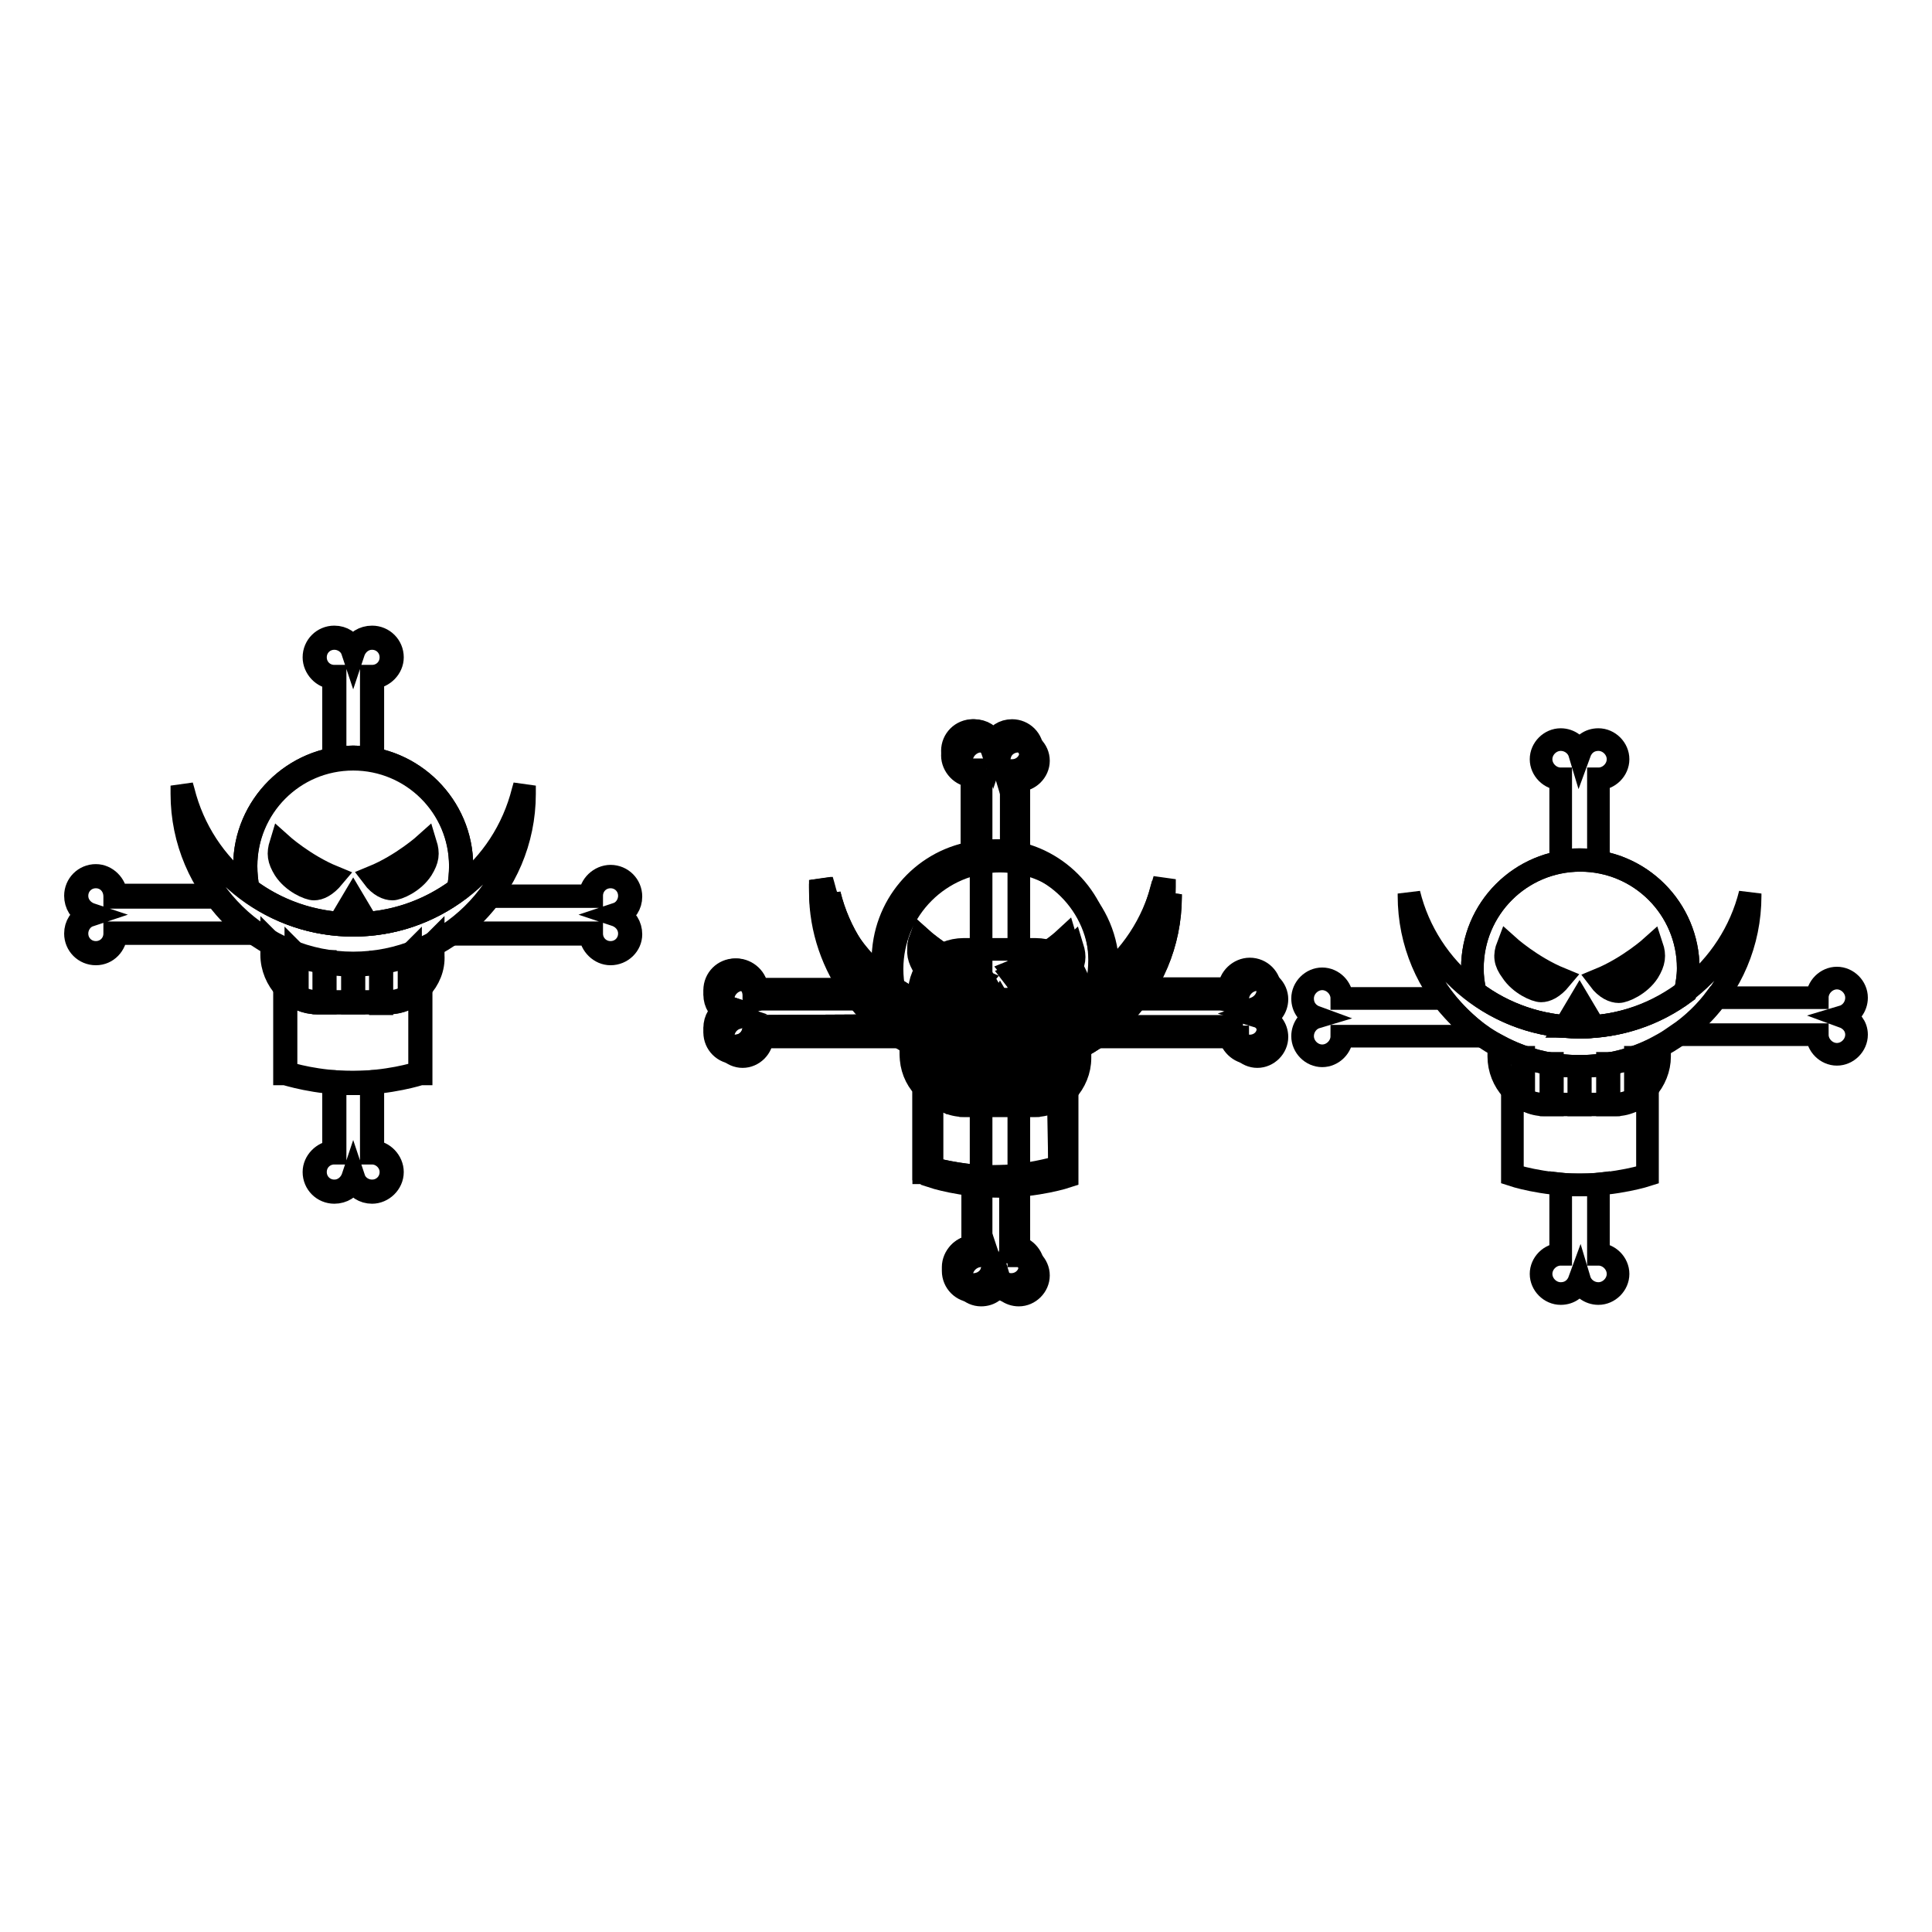 <?xml version="1.0" encoding="utf-8"?>
<!-- Svg Vector Icons : http://www.onlinewebfonts.com/icon -->
<!DOCTYPE svg PUBLIC "-//W3C//DTD SVG 1.1//EN" "http://www.w3.org/Graphics/SVG/1.1/DTD/svg11.dtd">
<svg version="1.1" xmlns="http://www.w3.org/2000/svg" xmlns:xlink="http://www.w3.org/1999/xlink" x="0px" y="0px" viewBox="0 0 256 256" enable-background="new 0 0 256 256" xml:space="preserve">
<g><g><path stroke-width="3" fill-opacity="0" stroke="#000000"  d="M122.5,127.7c1.1,1.7,3.2,2.6,3.9,2.6s1.6-0.4,2.6-1.6c-3.9-1.6-7-4.4-7-4.4C121.5,125.6,121.7,126.4,122.5,127.7z"/><path stroke-width="3" fill-opacity="0" stroke="#000000"  d="M131.5,168.3l-0.1,0.3c-0.3,1-1.3,1.7-2.4,1.7c-1.4,0-2.5-1.1-2.5-2.5s1.1-2.5,2.5-2.5h0.1V156c0.9,0.1,2.2,0.1,2.4,0.1c0,0,0,0,0,0v-0.2c0,0,0,0,0,0c-0.7,0-2.2-0.1-2.4-0.1c-3.4-0.3-6-1.1-6.5-1.2v-11c1.2,1.3,2.8,1.8,3.8,1.8l0,0c0.1,0,0.2,0,0.3,0h4.7v-5.3c-4.2,0-7.7-1.4-7.8-1.4c-8.5-3.1-14.5-11.2-14.7-20.6c2.1,7.2,7.4,12.9,14.2,15.5c2.7,1,4.7,1.5,8.3,1.5v-3.4c0,0-1.1,2-1.8,3.1c-4-0.3-8.5-1.8-12.1-4.6c-0.2-1-0.3-2.1-0.3-3.1c0-7,5.1-12.9,11.8-14c0.2,0,1.5-0.2,2.1-0.2c0.1,0,0.2,0,0.3,0v-0.2c-0.8,0-1.8,0.1-2.4,0.2v-10.9h-0.1c-1.4,0-2.5-1.1-2.5-2.5s1.1-2.5,2.5-2.5c1.1,0,2,0.7,2.4,1.7l0.1,0.3v-0.6c-0.4-1-1.4-1.6-2.5-1.6c-1.5,0-2.7,1.2-2.7,2.7c0,1.4,1.2,2.6,2.6,2.7V113c-6.7,1.2-11.8,7.1-11.8,14.2c0,1,0.1,2,0.3,2.9c-4.1-3.1-7.1-7.6-8.4-12.8l-0.2-0.7c0,0,0,1,0,1c0,5.1,1.7,9.7,4.5,13.5h-13.1c0-1.4-1.3-2.6-2.7-2.6c-1.5,0-2.7,1.2-2.7,2.7c0,1.1,0.6,2,1.6,2.5c-1,0.4-1.6,1.4-1.6,2.5c0,1.5,1.2,2.7,2.7,2.7c1.4,0,2.6-1.2,2.7-2.6h18.4c0.7,0.5,1.5,1,2.2,1.4v1.4c0,1.7,0.7,3.2,1.7,4.4v11.4l0.1,0c0,0,2.7,0.9,6.4,1.2v9.1c-1.4,0-2.6,1.3-2.6,2.7c0,1.5,1.2,2.7,2.7,2.7c1.1,0,2-0.6,2.5-1.6L131.5,168.3L131.5,168.3z M99.9,136L99.9,136c0,1.5-1.1,2.6-2.5,2.6c-1.4,0-2.5-1.1-2.5-2.5c0-1.1,0.7-2,1.7-2.4l0.3-0.1l-0.3-0.1c-1-0.3-1.7-1.3-1.7-2.4c0-1.4,1.1-2.5,2.5-2.5c1.4,0,2.5,1.1,2.5,2.5v0.1h13.4c1.4,1.8,3,3.4,4.8,4.7L99.9,136L99.9,136z M127.9,140c0.5,0.1,1,0.1,1.6,0.2c0,0,0,0,0.1,0c0.2,0,0.4,0,0.6,0c0,0,0.1,0,0.1,0c0.2,0,0.3,0,0.5,0c0,0,0.1,0,0.1,0c0.2,0,0.4,0,0.6,0v4.9h-3.6V140L127.9,140z M124.1,139.1C124.1,139.1,124.2,139.1,124.1,139.1c1.2,0.4,2.4,0.7,3.6,0.9v5.2h-0.9c-0.9,0-1.9-0.3-2.7-0.7V139.1L124.1,139.1z M121,139v-1.3c0.7,0.5,2.6,1.2,3,1.3v5.3C122.2,143.2,121,141.2,121,139z"/><path stroke-width="3" fill-opacity="0" stroke="#000000"  d="M122.5,127.7c1.1,1.7,3.2,2.6,3.9,2.6s1.6-0.4,2.6-1.6c-3.9-1.6-7-4.4-7-4.4C121.5,125.6,121.7,126.4,122.5,127.7z"/><path stroke-width="3" fill-opacity="0" stroke="#000000"  d="M136.7,130.3c0.7,0,2.8-0.9,3.9-2.6c0.8-1.3,1-2.1,0.6-3.4c0,0-3,2.8-7,4.4C135.1,129.8,136.1,130.3,136.7,130.3z"/><path stroke-width="3" fill-opacity="0" stroke="#000000"  d="M166.7,133.6c1-0.4,1.6-1.4,1.6-2.5c0-1.5-1.2-2.7-2.7-2.7c-1.4,0-2.7,1.2-2.7,2.6h-13.1c2.8-3.8,4.5-8.5,4.5-13.5c0,0,0-1,0-1l-0.2,0.7c-1.3,5.2-4.3,9.7-8.4,12.8c0.2-1,0.3-2,0.3-2.9c0-7.1-5.1-13-11.8-14.2v-10.7c1.4,0,2.6-1.3,2.6-2.7c0-1.5-1.2-2.7-2.7-2.7c-1.1,0-2,0.6-2.5,1.6c-0.4-1-1.4-1.6-2.5-1.6c-1.5,0-2.7,1.2-2.7,2.7c0,1.4,1.2,2.6,2.6,2.7V113c-6.7,1.2-11.8,7.1-11.8,14.2c0,1,0.1,2,0.3,2.9c-4.1-3.1-7.1-7.6-8.4-12.8l-0.2-0.7c0,0,0,1,0,1c0,5.1,1.7,9.7,4.5,13.5h-13.1c0-1.4-1.3-2.6-2.7-2.6c-1.5,0-2.7,1.2-2.7,2.7c0,1.1,0.6,2,1.6,2.5c-1,0.4-1.6,1.4-1.6,2.5c0,1.5,1.2,2.7,2.7,2.7c1.4,0,2.6-1.2,2.7-2.6h18.4c0.7,0.5,1.5,1,2.2,1.4v1.4c0,1.7,0.7,3.2,1.7,4.4v11.3l0.1,0c0,0,2.7,0.9,6.4,1.2v9.1c-1.4,0-2.6,1.3-2.6,2.7c0,1.5,1.2,2.7,2.7,2.7c1.1,0,2-0.6,2.5-1.6c0.4,1,1.4,1.6,2.5,1.6c1.5,0,2.7-1.2,2.7-2.7c0-1.4-1.2-2.6-2.6-2.7v-9.1c3.7-0.3,6.4-1.2,6.4-1.2l0.1,0v-11.3c1.1-1.2,1.7-2.7,1.7-4.4v-1.4c0.8-0.4,1.5-0.9,2.2-1.4h18.3c0,1.4,1.3,2.6,2.7,2.6c1.5,0,2.7-1.2,2.7-2.7C168.3,135,167.7,134.1,166.7,133.6z M126.6,99.6c0-1.4,1.1-2.5,2.5-2.5c1.1,0,2,0.7,2.4,1.7l0.1,0.3l0.1-0.3c0.3-1,1.3-1.7,2.4-1.7c1.4,0,2.5,1.1,2.5,2.5s-1.1,2.5-2.5,2.5h-0.1V113c-0.6-0.1-1.6-0.2-2.4-0.2c-0.8,0-1.8,0.1-2.4,0.2v-10.9h-0.1C127.7,102.1,126.6,100.9,126.6,99.6z M117.3,127.2c0-7,5.1-12.9,11.8-14c0.2,0,1.5-0.2,2.1-0.2c0.1,0,0.2,0,0.3,0s0.2,0,0.3,0c0.6,0,1.9,0.2,2.1,0.2c6.7,1.2,11.8,7,11.8,14c0,1-0.1,2.1-0.3,3.1c-3.6,2.7-8,4.2-12.1,4.6c-0.7-1.2-1.8-3.1-1.8-3.1s-1.1,2-1.8,3.1c-4-0.3-8.5-1.8-12.1-4.6C117.4,129.3,117.3,128.2,117.3,127.2z M99.9,136L99.9,136c0,1.5-1.1,2.6-2.5,2.6c-1.4,0-2.5-1.1-2.5-2.5c0-1.1,0.7-2,1.7-2.4l0.3-0.1l-0.3-0.1c-1-0.3-1.7-1.3-1.7-2.4c0-1.4,1.1-2.5,2.5-2.5c1.4,0,2.5,1.1,2.5,2.5v0.1h13.4c1.4,1.8,3,3.4,4.8,4.7L99.9,136L99.9,136z M121,139v-1.3c0.7,0.5,2.6,1.2,3,1.3v5.3C122.2,143.2,121,141.2,121,139z M136.5,167.7c0,1.4-1.1,2.5-2.5,2.5c-1.1,0-2-0.7-2.4-1.7l-0.1-0.3l-0.1,0.3c-0.3,1-1.3,1.7-2.4,1.7c-1.4,0-2.5-1.1-2.5-2.5s1.1-2.5,2.5-2.5h0.1V156c0.9,0.1,2.2,0.1,2.4,0.1c0,0,0,0,0,0c0,0,0,0,0,0c0.2,0,1.5,0,2.4-0.1v9.3h0.1C135.4,165.2,136.5,166.4,136.5,167.7z M140.4,154.6c-0.4,0.1-3,0.9-6.5,1.2c-0.1,0-1.6,0.1-2.4,0.1c0,0,0,0,0,0c0,0,0,0,0,0c-0.7,0-2.2-0.1-2.4-0.1c-3.4-0.3-6-1.1-6.5-1.2v-11c1.2,1.3,2.8,1.8,3.8,1.8l0,0c0.1,0,0.2,0,0.3,0h4.7h4.7c0.1,0,0.2,0,0.3,0l0,0c1,0,2.6-0.5,3.8-1.8L140.4,154.6L140.4,154.6z M124.1,144.5v-5.4c0,0,0,0,0.1,0c1.1,0.4,2.3,0.7,3.5,0.9v5.2h-0.9C125.9,145.2,124.9,144.9,124.1,144.5z M127.9,145.2V140c0.5,0.1,1,0.1,1.6,0.2c0,0,0,0,0.1,0c0.2,0,0.4,0,0.6,0c0,0,0.1,0,0.1,0c0.2,0,0.3,0,0.5,0c0,0,0.1,0,0.1,0c0.2,0,0.4,0,0.6,0v4.9L127.9,145.2L127.9,145.2z M131.6,145.2v-4.9c0.2,0,0.4,0,0.6,0c0,0,0.1,0,0.1,0c0.2,0,0.3,0,0.5,0c0,0,0.1,0,0.1,0c0.2,0,0.4,0,0.6,0c0,0,0,0,0.1,0c0.5,0,1-0.1,1.6-0.2v5.2L131.6,145.2L131.6,145.2z M135.4,145.2V140c1.2-0.2,2.4-0.5,3.5-0.9c0,0,0,0,0.1,0v5.4c-0.8,0.5-1.7,0.7-2.7,0.7H135.4L135.4,145.2z M142.1,139c0,2.2-1.2,4.3-3,5.4V139c0.4-0.1,2.2-0.8,3-1.3V139L142.1,139z M139.3,138.8c-0.1,0-3.5,1.4-7.8,1.4c-4.2,0-7.7-1.4-7.8-1.4c-8.5-3.1-14.5-11.2-14.7-20.6c2.1,7.2,7.4,12.9,14.2,15.5c2.7,1,4.7,1.5,8.3,1.5c3.6,0,5.6-0.5,8.3-1.5c6.8-2.6,12.1-8.2,14.2-15.5C153.8,127.6,147.8,135.6,139.3,138.8z M165.6,138.6c-1.4,0-2.5-1.1-2.5-2.5V136h-18.3c1.9-1.3,3.5-2.9,4.8-4.7h13.4v-0.1c0-1.4,1.1-2.5,2.5-2.5s2.5,1.1,2.5,2.5c0,1.1-0.7,2-1.7,2.4l-0.3,0.1l0.3,0.1c1,0.3,1.7,1.3,1.7,2.4C168.1,137.5,167,138.6,165.6,138.6z"/><path stroke-width="3" fill-opacity="0" stroke="#000000"  d="M122.5,128.3c-0.8-1.3-1-2.1-0.6-3.4c0,0,3,2.8,7,4.4c-0.9,1.2-1.9,1.6-2.6,1.6S123.6,130,122.5,128.3z M136.7,130.9c0.7,0,2.8-0.9,3.9-2.6c0.8-1.3,1-2.1,0.6-3.4c0,0-3.1,2.8-7,4.4C135.1,130.5,136.1,130.9,136.7,130.9z M168.3,136.8c0,1.5-1.2,2.7-2.7,2.7c-1.4,0-2.6-1.2-2.7-2.6h-18.4c-0.7,0.5-1.5,1-2.2,1.4v1.4c0,1.7-0.7,3.2-1.7,4.4v11.3l-0.1,0c0,0-2.7,0.9-6.4,1.2v9.1c1.4,0,2.6,1.3,2.6,2.7c0,1.5-1.2,2.7-2.7,2.7c-1.1,0-2-0.6-2.5-1.6c-0.4,1-1.4,1.6-2.5,1.6c-1.5,0-2.7-1.2-2.7-2.7c0-1.4,1.2-2.7,2.6-2.7v-9.1c-3.7-0.3-6.4-1.2-6.4-1.2l-0.1,0v-11.3c-1.1-1.2-1.7-2.7-1.7-4.4v-1.4c-0.8-0.4-1.5-0.9-2.2-1.4h-18.4c0,1.4-1.3,2.6-2.7,2.6c-1.5,0-2.7-1.2-2.7-2.7c0-1.1,0.6-2,1.6-2.5c-1-0.4-1.6-1.4-1.6-2.5c0-1.5,1.2-2.7,2.7-2.7c1.4,0,2.6,1.2,2.7,2.6h13.1c-2.8-3.8-4.5-8.5-4.5-13.5c0,0,0-0.1,0-0.2v-0.9l0.2,0.7c1.3,5.3,4.3,9.7,8.4,12.8c-0.2-1-0.3-2-0.3-2.9c0-7.1,5.1-13,11.8-14.2v-10.7c-1.4,0-2.6-1.3-2.6-2.7c0-1.5,1.2-2.7,2.7-2.7c1.1,0,2,0.6,2.5,1.6c0.4-1,1.4-1.6,2.5-1.6c1.5,0,2.7,1.2,2.7,2.7c0,1.4-1.2,2.6-2.6,2.7v10.7c6.7,1.2,11.8,7.1,11.8,14.2c0,1-0.1,2-0.3,2.9c4.1-3.1,7.1-7.6,8.4-12.8l0.2-0.7v0.9c0,0,0,0.1,0,0.2c0,5.1-1.7,9.7-4.5,13.5h13.2c0-1.4,1.3-2.6,2.7-2.6c1.5,0,2.7,1.2,2.7,2.7c0,1.1-0.6,2-1.6,2.5C167.7,134.8,168.3,135.7,168.3,136.8z M129.2,102.8v10.9c0.8-0.1,1.6-0.2,2.4-0.2c0.8,0,1.6,0.1,2.4,0.2v-10.9h0.1c1.4,0,2.5-1.1,2.5-2.5s-1.1-2.5-2.5-2.5c-1.1,0-2,0.7-2.4,1.7l-0.1,0.3l-0.1-0.3c-0.3-1-1.3-1.7-2.4-1.7c-1.4,0-2.5,1.1-2.5,2.5s1.1,2.5,2.5,2.5H129.2L129.2,102.8z M117.3,127.8c0,1,0.1,2.1,0.3,3.1c1.5,1.1,3.1,2,4.8,2.7c0.1,0,0.1,0,0.2,0.1c0.2,0.1,0.4,0.2,0.6,0.2c0.1,0,0.3,0.1,0.4,0.1c0.1,0,0.3,0.1,0.4,0.1c0.2,0.1,0.4,0.1,0.6,0.2c0.1,0,0.2,0.1,0.3,0.1c0.2,0.1,0.4,0.1,0.7,0.2c0.1,0,0.1,0,0.2,0.1c0.2,0.1,0.5,0.1,0.7,0.2c0.1,0,0.1,0,0.2,0c0.3,0,0.5,0.1,0.8,0.1c0,0,0.1,0,0.2,0c0.3,0,0.5,0.1,0.8,0.1c0.1,0,0.1,0,0.2,0c0.2,0,0.5,0,0.8,0.1c0.1,0,0.1,0,0.2,0c0,0,0.1,0,0.1,0l1.8-3.1l1.8,3.1c0,0,0.1,0,0.1,0c0.1,0,0.1,0,0.2,0c0.3,0,0.5,0,0.7-0.1c0.1,0,0.1,0,0.2,0c0.3,0,0.5-0.1,0.8-0.1c0,0,0.1,0,0.2,0c0.3,0,0.5-0.1,0.8-0.1c0.1,0,0.1,0,0.2,0c0.2,0,0.5-0.1,0.7-0.2c0.1,0,0.1,0,0.2-0.1c0.2,0,0.4-0.1,0.7-0.2c0.1,0,0.2-0.1,0.3-0.1c0.2,0,0.4-0.1,0.6-0.2c0.1,0,0.3-0.1,0.4-0.1c0.1,0,0.3-0.1,0.4-0.1c0.2-0.1,0.4-0.2,0.6-0.2c0.1,0,0.1,0,0.2-0.1c1.7-0.7,3.3-1.6,4.8-2.7c0.2-1,0.3-2.1,0.3-3.1c0-7.9-6.4-14.2-14.2-14.2C123.7,113.6,117.3,120,117.3,127.8z M109,118.8c0.3,12.2,10.3,22,22.5,22c12.3,0,22.3-9.8,22.5-22c-2.1,7.2-7.4,12.9-14.2,15.5c-0.1,0-0.2,0.1-0.4,0.1c-0.2,0-0.3,0.1-0.5,0.2c-0.2,0.1-0.4,0.1-0.6,0.2c-0.1,0-0.1,0-0.2,0.1c-0.3,0.1-0.5,0.1-0.8,0.2c0,0,0,0-0.1,0c-0.3,0.1-0.6,0.1-0.9,0.2l0,0c-0.6,0.1-1.2,0.2-1.9,0.3h0c-0.3,0-0.6,0.1-0.9,0.1c0,0-0.1,0-0.1,0c-0.3,0-0.6,0-0.8,0c0,0-0.1,0-0.2,0c-0.3,0-0.7,0-1,0s-0.7,0-1,0c0,0-0.1,0-0.2,0c-0.3,0-0.6,0-0.8,0c0,0-0.1,0-0.1,0c-0.3,0-0.6,0-0.9-0.1c0,0,0,0,0,0c-0.3,0-0.6-0.1-0.9-0.1l0,0c-0.3,0-0.6-0.1-0.9-0.2l0,0c-0.3-0.1-0.6-0.1-0.9-0.2c0,0,0,0-0.1,0c-0.3-0.1-0.6-0.1-0.8-0.2c-0.1,0-0.1,0-0.2-0.1c-0.2-0.1-0.4-0.1-0.7-0.2c-0.2,0-0.3-0.1-0.5-0.2c-0.1,0-0.2-0.1-0.4-0.1C116.4,131.7,111.1,126,109,118.8z M127.9,140.7v5.2h3.6V141C130.2,141,129,140.9,127.9,140.7z M135.2,145.9v-5.2c-1.2,0.2-2.3,0.3-3.6,0.3v4.9L135.2,145.9L135.2,145.9z M124.1,139.8v5.4c0.8,0.5,1.7,0.7,2.7,0.7h0.9v-5.2C126.5,140.5,125.3,140.1,124.1,139.8z M139,145.1v-5.4c-1.2,0.4-2.3,0.7-3.6,0.9v5.2h0.9C137.2,145.9,138.1,145.6,139,145.1z M118.2,136.7c-1.8-1.3-3.5-2.9-4.8-4.7H99.9v-0.1c0-1.4-1.1-2.5-2.5-2.5c-1.4,0-2.5,1.1-2.5,2.5c0,1.1,0.7,2,1.7,2.4l0.3,0.1l-0.3,0.1c-1,0.3-1.7,1.3-1.7,2.4c0,1.4,1.1,2.5,2.5,2.5c1.4,0,2.5-1.1,2.5-2.5v-0.1L118.2,136.7L118.2,136.7z M121,139.6c0,2.2,1.2,4.3,3,5.4v-5.3c-1-0.4-2-0.8-3-1.3V139.6z M133.9,165.9v-9.3c-0.8,0.1-1.6,0.1-2.4,0.1s-1.6,0-2.4-0.1v9.3h-0.1c-1.4,0-2.5,1.1-2.5,2.5c0,1.4,1.1,2.5,2.5,2.5c1.1,0,2-0.7,2.4-1.7l0.1-0.3l0.1,0.3c0.3,1,1.3,1.7,2.4,1.7c1.4,0,2.5-1.1,2.5-2.5c0-1.4-1.1-2.5-2.5-2.5H133.9z M140.4,144.3c-1.1,1.1-2.6,1.8-4.1,1.8h-9.5c-1.5,0-3-0.7-4.1-1.8v11c0.5,0.2,4.2,1.3,8.8,1.3c4.6,0,8.3-1.1,8.9-1.3L140.4,144.3L140.4,144.3z M142.1,138.4c-0.9,0.5-1.9,0.9-3,1.3v5.3c1.7-1.1,3-3.1,3-5.4V138.4z M168.1,136.8c0-1.1-0.7-2-1.7-2.4l-0.3-0.1l0.3-0.1c1-0.3,1.7-1.3,1.7-2.4c0-1.4-1.1-2.5-2.5-2.5s-2.5,1.1-2.5,2.5v0.1h-13.4c-1.4,1.8-3,3.4-4.8,4.7h18.3v0.1c0,1.4,1.1,2.5,2.5,2.5C167,139.3,168.1,138.2,168.1,136.8z"/><path stroke-width="3" fill-opacity="0" stroke="#000000"  d="M132.5,125.5"/><path stroke-width="3" fill-opacity="0" stroke="#000000"  d="M132.5,136.2c-10.9,0-20.1-7.5-22.6-17.7c0,0.1,0,0.2,0,0.3c0,12.5,10.1,22.6,22.6,22.6c12.5,0,22.6-10.1,22.6-22.6c0-0.1,0-0.2,0-0.3C152.6,128.7,143.4,136.2,132.5,136.2z"/><path stroke-width="3" fill-opacity="0" stroke="#000000"  d="M130.4,136.5l2.1-3.6l2.1,3.6H130.4z"/><path stroke-width="3" fill-opacity="0" stroke="#000000"  d="M132.5,136.2c-10.9,0-20.1-7.5-22.6-17.7c0,0.1,0,0.2,0,0.3c0,12.5,10.1,22.6,22.6,22.6c12.5,0,22.6-10.1,22.6-22.6c0-0.1,0-0.2,0-0.3C152.6,128.7,143.4,136.2,132.5,136.2z"/><path stroke-width="3" fill-opacity="0" stroke="#000000"  d="M123.4,128.9c1.1,1.7,3.2,2.6,3.9,2.6c0.7,0,1.6-0.4,2.6-1.6c-3.9-1.6-7-4.4-7-4.4C122.4,126.8,122.6,127.6,123.4,128.9z"/><path stroke-width="3" fill-opacity="0" stroke="#000000"  d="M142.1,125.5c0,0-3,2.8-7,4.4c0.9,1.2,1.9,1.6,2.6,1.6s2.8-0.9,3.9-2.6C142.4,127.6,142.5,126.8,142.1,125.5z"/><path stroke-width="3" fill-opacity="0" stroke="#000000"  d="M118.2,128.4c0,7.9,6.4,14.3,14.3,14.3c7.9,0,14.3-6.4,14.3-14.3s-6.4-14.3-14.3-14.3C124.6,114.1,118.2,120.5,118.2,128.4L118.2,128.4z"/><path stroke-width="3" fill-opacity="0" stroke="#000000"  d="M143.1,140.2c0,3.3-2.7,6.3-5.9,6.3h-9.5c-3.3,0-5.9-3.1-5.9-6.3v-8.5c0-3.3,2.6-5.9,5.9-5.9h9.5c3.3,0,5.9,2.6,5.9,5.9V140.2z"/><path stroke-width="3" fill-opacity="0" stroke="#000000"  d="M132.4,141.4h0.2v5.1h-0.2V141.4z"/><path stroke-width="3" fill-opacity="0" stroke="#000000"  d="M128.6,141h0.2v5.5h-0.2V141z"/><path stroke-width="3" fill-opacity="0" stroke="#000000"  d="M136.1,146.5V141h0.2v5.5H136.1z"/><path stroke-width="3" fill-opacity="0" stroke="#000000"  d="M139.9,145.9v-5.7h0.2v5.7H139.9z"/><path stroke-width="3" fill-opacity="0" stroke="#000000"  d="M124.9,145.9v-5.7h0.2v5.7H124.9z"/><path stroke-width="3" fill-opacity="0" stroke="#000000"  d="M167.4,134.9c1-0.3,1.8-1.3,1.8-2.5c0-1.4-1.2-2.6-2.6-2.6s-2.6,1.2-2.6,2.6h-63c0-1.4-1.2-2.6-2.6-2.6c-1.4,0-2.6,1.2-2.6,2.6c0,1.2,0.7,2.1,1.8,2.5c-1,0.3-1.8,1.3-1.8,2.5c0,1.4,1.2,2.6,2.6,2.6c1.4,0,2.6-1.2,2.6-2.6h63c0,1.4,1.2,2.6,2.6,2.6s2.6-1.2,2.6-2.6C169.2,136.2,168.4,135.2,167.4,134.9z"/><path stroke-width="3" fill-opacity="0" stroke="#000000"  d="M132.5,100c-0.3-1-1.3-1.8-2.5-1.8c-1.4,0-2.6,1.2-2.6,2.6c0,1.4,1.2,2.6,2.6,2.6v63c-1.4,0-2.6,1.2-2.6,2.6c0,1.4,1.2,2.6,2.6,2.6c1.2,0,2.1-0.7,2.5-1.8c0.3,1,1.3,1.8,2.5,1.8c1.4,0,2.6-1.2,2.6-2.6c0-1.4-1.2-2.6-2.6-2.6v-63c1.4,0,2.6-1.2,2.6-2.6c0-1.4-1.2-2.6-2.6-2.6C133.8,98.2,132.8,98.9,132.5,100z"/><path stroke-width="3" fill-opacity="0" stroke="#000000"  d="M141.4,155.9c0,0-3.9,1.3-9,1.3c-5,0-8.9-1.3-8.9-1.3v-18.5h17.9V155.9z"/><path stroke-width="3" fill-opacity="0" stroke="#000000"  d="M209.3,125.4"/><path stroke-width="3" fill-opacity="0" stroke="#000000"  d="M209.3,136.1c-10.9,0-20.1-7.5-22.6-17.7c0,0.1,0,0.2,0,0.3c0,12.5,10.1,22.6,22.6,22.6c12.5,0,22.6-10.1,22.6-22.6c0-0.1,0-0.2,0-0.3C229.4,128.5,220.2,136.1,209.3,136.1z"/><path stroke-width="3" fill-opacity="0" stroke="#000000"  d="M200.3,128.7c1.1,1.7,3.2,2.6,3.9,2.6s1.6-0.4,2.6-1.6c-3.9-1.6-7-4.4-7-4.4C199.3,126.6,199.4,127.5,200.3,128.7z"/><path stroke-width="3" fill-opacity="0" stroke="#000000"  d="M218.9,125.4c0,0-3.1,2.8-7,4.4c0.9,1.2,1.9,1.6,2.6,1.6c0.7,0,2.8-0.9,3.9-2.6C219.2,127.5,219.3,126.6,218.9,125.4z"/><path stroke-width="3" fill-opacity="0" stroke="#000000"  d="M209.2,141.3h0.2v5.1h-0.2V141.3z"/><path stroke-width="3" fill-opacity="0" stroke="#000000"  d="M205.5,140.9h0.2v5.5h-0.2V140.9z"/><path stroke-width="3" fill-opacity="0" stroke="#000000"  d="M213,146.4v-5.5h0.2v5.5H213z"/><path stroke-width="3" fill-opacity="0" stroke="#000000"  d="M216.7,145.8v-5.7h0.2v5.7H216.7z"/><path stroke-width="3" fill-opacity="0" stroke="#000000"  d="M201.7,145.8v-5.7h0.2v5.7H201.7z"/><path stroke-width="3" fill-opacity="0" stroke="#000000"  d="M209.3,136.1c5.3,0,10.1-1.7,14-4.6c0.2-1,0.4-2.1,0.4-3.2c0-7.9-6.4-14.3-14.3-14.3c-7.9,0-14.3,6.4-14.3,14.3c0,1.1,0.1,2.1,0.4,3.2C199.2,134.3,204.1,136.1,209.3,136.1z"/><path stroke-width="3" fill-opacity="0" stroke="#000000"  d="M209.3,141.3c-3.9,0-7.5-1-10.7-2.7v1.4c0,3.3,2.6,6.3,5.9,6.3h9.5c3.3,0,5.9-3.1,5.9-6.3v-1.4C216.8,140.3,213.2,141.3,209.3,141.3z"/><path stroke-width="3" fill-opacity="0" stroke="#000000"  d="M209.3,136.1c0.6,0,1.3,0,1.9-0.1l-1.9-3.2l-1.9,3.2C208.1,136,208.7,136.1,209.3,136.1z"/><path stroke-width="3" fill-opacity="0" stroke="#000000"  d="M214.1,146.4h-9.5c-1.6,0-3.1-0.8-4.2-2v11.3c0,0,3.9,1.3,8.9,1.3c5,0,9-1.3,9-1.3v-11.3C217.2,145.6,215.7,146.4,214.1,146.4z"/><path stroke-width="3" fill-opacity="0" stroke="#000000"  d="M209.3,136.1c5.3,0,10.1-1.7,14-4.6c0.2-1,0.4-2.1,0.4-3.2c0-7.9-6.4-14.3-14.3-14.3c-7.9,0-14.3,6.4-14.3,14.3c0,1.1,0.1,2.1,0.4,3.2C199.2,134.3,204.1,136.1,209.3,136.1z"/><path stroke-width="3" fill-opacity="0" stroke="#000000"  d="M206.8,103.2v10.9c0.8-0.1,1.6-0.2,2.5-0.2c0.8,0,1.7,0.1,2.5,0.2v-10.9c1.4,0,2.6-1.2,2.6-2.6s-1.2-2.6-2.6-2.6c-1.2,0-2.1,0.7-2.5,1.8c-0.3-1-1.3-1.8-2.5-1.8c-1.4,0-2.6,1.2-2.6,2.6S205.4,103.2,206.8,103.2z"/><path stroke-width="3" fill-opacity="0" stroke="#000000"  d="M211.8,166.2v-9.3c-0.8,0.1-1.6,0.1-2.5,0.1c-0.8,0-1.7,0-2.5-0.1v9.3c-1.4,0-2.6,1.2-2.6,2.6c0,1.4,1.2,2.6,2.6,2.6c1.2,0,2.1-0.7,2.5-1.8c0.3,1,1.3,1.8,2.5,1.8c1.4,0,2.6-1.2,2.6-2.6C214.4,167.4,213.2,166.2,211.8,166.2z"/><path stroke-width="3" fill-opacity="0" stroke="#000000"  d="M244.2,134.7c1-0.3,1.8-1.3,1.8-2.5c0-1.4-1.2-2.6-2.6-2.6c-1.4,0-2.6,1.2-2.6,2.6h-13.4c-1.4,1.9-3.2,3.6-5.1,4.9h18.5c0,1.4,1.2,2.6,2.6,2.6c1.4,0,2.6-1.2,2.6-2.6C246,136,245.3,135.1,244.2,134.7z"/><path stroke-width="3" fill-opacity="0" stroke="#000000"  d="M191.2,132.3h-13.4c0-1.4-1.2-2.6-2.6-2.6s-2.6,1.2-2.6,2.6c0,1.2,0.7,2.1,1.8,2.5c-1,0.3-1.8,1.3-1.8,2.5c0,1.4,1.2,2.6,2.6,2.6s2.6-1.2,2.6-2.6h18.5C194.4,135.8,192.7,134.2,191.2,132.3z"/><path stroke-width="3" fill-opacity="0" stroke="#000000"  d="M46.8,111.8"/><path stroke-width="3" fill-opacity="0" stroke="#000000"  d="M46.8,127.9c-12.5,0-22.7-10.2-22.7-22.7c0,0,0-0.1,0-0.2v-0.9l0.2,0.7c2.6,10.4,11.8,17.6,22.5,17.6c10.7,0,19.9-7.2,22.5-17.6l0.2-0.7v0.9c0,0,0,0.1,0,0.2C69.5,117.7,59.3,127.9,46.8,127.9z M24.3,105.6c0.3,12.2,10.3,22,22.5,22c12.3,0,22.3-9.8,22.5-22c-2.8,10-12,17-22.5,17C36.3,122.6,27.1,115.7,24.3,105.6z"/><path stroke-width="3" fill-opacity="0" stroke="#000000"  d="M37.7,115.2c1.1,1.7,3.2,2.6,3.9,2.6c0.7,0,1.6-0.4,2.6-1.6c-3.9-1.6-7-4.4-7-4.4C36.8,113.1,36.9,113.9,37.7,115.2z"/><path stroke-width="3" fill-opacity="0" stroke="#000000"  d="M56.4,111.8c0,0-3.1,2.8-7,4.4c0.9,1.2,1.9,1.6,2.6,1.6c0.7,0,2.8-0.9,3.9-2.6C56.7,113.9,56.8,113.1,56.4,111.8z"/><path stroke-width="3" fill-opacity="0" stroke="#000000"  d="M46.7,127.8h0.2v5.1h-0.2V127.8z"/><path stroke-width="3" fill-opacity="0" stroke="#000000"  d="M43.1,132.9h-0.2v-5.5l0.2,0V132.9z"/><path stroke-width="3" fill-opacity="0" stroke="#000000"  d="M50.4,132.9v-5.4l0.2,0v5.5H50.4z"/><path stroke-width="3" fill-opacity="0" stroke="#000000"  d="M54.2,132.1v-5.5l0.2-0.2v5.7H54.2z"/><path stroke-width="3" fill-opacity="0" stroke="#000000"  d="M39.4,132.1v-5.5l-0.2-0.2v5.7H39.4z"/><path stroke-width="3" fill-opacity="0" stroke="#000000"  d="M46.8,122.6c-5.1,0-9.9-1.6-14-4.7l0,0v0c-0.2-1-0.4-2.1-0.4-3.2c0-7.9,6.5-14.4,14.4-14.4s14.4,6.5,14.4,14.4c0,1.1-0.1,2.1-0.4,3.2v0l0,0C56.7,121,51.9,122.6,46.8,122.6z M32.9,117.8c4,3,8.8,4.6,13.9,4.6s9.8-1.6,13.9-4.6c0.2-1,0.3-2.1,0.3-3.1c0-7.9-6.4-14.2-14.2-14.2c-7.9,0-14.2,6.4-14.2,14.2C32.6,115.8,32.7,116.8,32.9,117.8z"/><path stroke-width="3" fill-opacity="0" stroke="#000000"  d="M51.5,132.9H42c-3.2,0-6-3-6-6.4V125l0.1,0.1c3.3,1.7,6.9,2.6,10.6,2.6s7.4-0.9,10.6-2.6l0.1-0.1v1.6C57.6,129.9,54.7,132.9,51.5,132.9z M36.2,125.2v1.3c0,3.3,2.7,6.2,5.8,6.2h9.5c3.1,0,5.8-2.9,5.8-6.2v-1.3c-3.2,1.7-6.9,2.6-10.6,2.6C43.1,127.8,39.5,127,36.2,125.2z"/><path stroke-width="3" fill-opacity="0" stroke="#000000"  d="M46.8,122.5c0.6,0,1.3,0,1.9-0.1l-1.9-3.2l-1.9,3.2C45.5,122.5,46.1,122.5,46.8,122.5z"/><path stroke-width="3" fill-opacity="0" stroke="#000000"  d="M46.8,143.6c-5,0-8.9-1.3-9-1.3l-0.1,0v-11.6l0.2,0.2c1.1,1.2,2.6,1.9,4.1,1.9h9.5c1.5,0,3-0.7,4.1-1.9l0.2-0.2v11.6l-0.1,0C55.7,142.3,51.7,143.6,46.8,143.6z M37.9,142.1c0.5,0.2,4.2,1.3,8.8,1.3c4.6,0,8.3-1.1,8.9-1.3v-11c-1.1,1.2-2.6,1.8-4.1,1.8h-9.5c-1.5,0-3-0.6-4.1-1.8L37.9,142.1L37.9,142.1z"/><path stroke-width="3" fill-opacity="0" stroke="#000000"  d="M46.8,122.6c-5.1,0-9.9-1.6-14-4.7l0,0v0c-0.2-1-0.4-2.1-0.4-3.2c0-7.9,6.5-14.4,14.4-14.4s14.4,6.5,14.4,14.4c0,1.1-0.1,2.1-0.4,3.2v0l0,0C56.7,121,51.9,122.6,46.8,122.6z M32.9,117.9c4,3,8.8,4.6,13.9,4.6s9.8-1.6,13.9-4.6c0.2-1,0.3-2.1,0.3-3.1c0-7.9-6.4-14.2-14.2-14.2c-7.9,0-14.2,6.4-14.2,14.2C32.6,115.8,32.7,116.8,32.9,117.9z"/><path stroke-width="3" fill-opacity="0" stroke="#000000"  d="M49.3,100.7l-0.1,0c-1.6-0.3-3.3-0.3-4.9,0l-0.1,0V89.8c-1.4,0-2.6-1.3-2.6-2.7c0-1.5,1.2-2.7,2.7-2.7c1.1,0,2,0.6,2.5,1.6c0.4-1,1.4-1.6,2.5-1.6c1.5,0,2.7,1.2,2.7,2.7c0,1.4-1.2,2.6-2.6,2.7V100.7L49.3,100.7z M46.8,100.3c0.8,0,1.6,0.1,2.4,0.2V89.6h0.1c1.4,0,2.5-1.1,2.5-2.5c0-1.4-1.1-2.5-2.5-2.5c-1.1,0-2,0.7-2.4,1.7l-0.1,0.3l-0.1-0.3c-0.3-1-1.3-1.7-2.4-1.7c-1.4,0-2.5,1.1-2.5,2.5c0,1.4,1.1,2.5,2.5,2.5h0.1v10.9C45.2,100.4,46,100.3,46.8,100.3z"/><path stroke-width="3" fill-opacity="0" stroke="#000000"  d="M49.3,158c-1.1,0-2-0.6-2.5-1.6c-0.4,1-1.4,1.6-2.5,1.6c-1.5,0-2.7-1.2-2.7-2.7c0-1.4,1.2-2.6,2.6-2.7v-9.3h0.1c0.8,0.1,1.7,0.1,2.5,0.1c0.8,0,1.6,0,2.5-0.1h0.1v9.3c1.4,0,2.6,1.3,2.6,2.7C52,156.8,50.7,158,49.3,158z M46.8,155.8l0.1,0.3c0.3,1,1.3,1.7,2.4,1.7c1.4,0,2.5-1.1,2.5-2.5c0-1.4-1.2-2.5-2.5-2.5h-0.1v-9.3c-0.8,0.1-1.6,0.1-2.4,0.1c-0.8,0-1.6,0-2.4-0.1v9.3h-0.1c-1.4,0-2.5,1.1-2.5,2.5s1.1,2.5,2.5,2.5c1.1,0,2-0.7,2.4-1.7L46.8,155.8z"/><path stroke-width="3" fill-opacity="0" stroke="#000000"  d="M80.9,126.4c-1.4,0-2.6-1.2-2.7-2.6H59.5l0.3-0.2c2-1.4,3.7-3,5.1-4.9l0,0h13.3c0-1.4,1.3-2.6,2.7-2.6c1.5,0,2.7,1.2,2.7,2.7c0,1.1-0.6,2-1.6,2.5c1,0.4,1.6,1.4,1.6,2.5C83.6,125.2,82.4,126.4,80.9,126.4z M60.1,123.6h18.3v0.1c0,1.4,1.1,2.5,2.5,2.5s2.5-1.1,2.5-2.5c0-1.1-0.7-2-1.7-2.4l-0.3-0.1l0.3-0.1c1-0.3,1.7-1.3,1.7-2.4c0-1.4-1.1-2.5-2.5-2.5s-2.5,1.1-2.5,2.5v0.1H64.9C63.5,120.6,61.9,122.2,60.1,123.6z"/><path stroke-width="3" fill-opacity="0" stroke="#000000"  d="M12.7,126.4c-1.5,0-2.7-1.2-2.7-2.7c0-1.1,0.6-2,1.6-2.5c-1-0.4-1.6-1.4-1.6-2.5c0-1.5,1.2-2.7,2.7-2.7c1.4,0,2.6,1.2,2.7,2.6h13.3l0,0c1.4,1.9,3.1,3.6,5.1,4.9l0.3,0.2H15.4C15.3,125.2,14.2,126.4,12.7,126.4z M12.7,116.2c-1.4,0-2.5,1.1-2.5,2.5c0,1.1,0.7,2,1.7,2.4l0.3,0.1l-0.3,0.1c-1,0.3-1.7,1.3-1.7,2.4c0,1.4,1.1,2.5,2.5,2.5c1.4,0,2.5-1.1,2.5-2.5v-0.1h18.3c-1.9-1.3-3.5-2.9-4.8-4.7H15.2v-0.1C15.2,117.3,14.1,116.2,12.7,116.2z"/></g></g>
</svg>